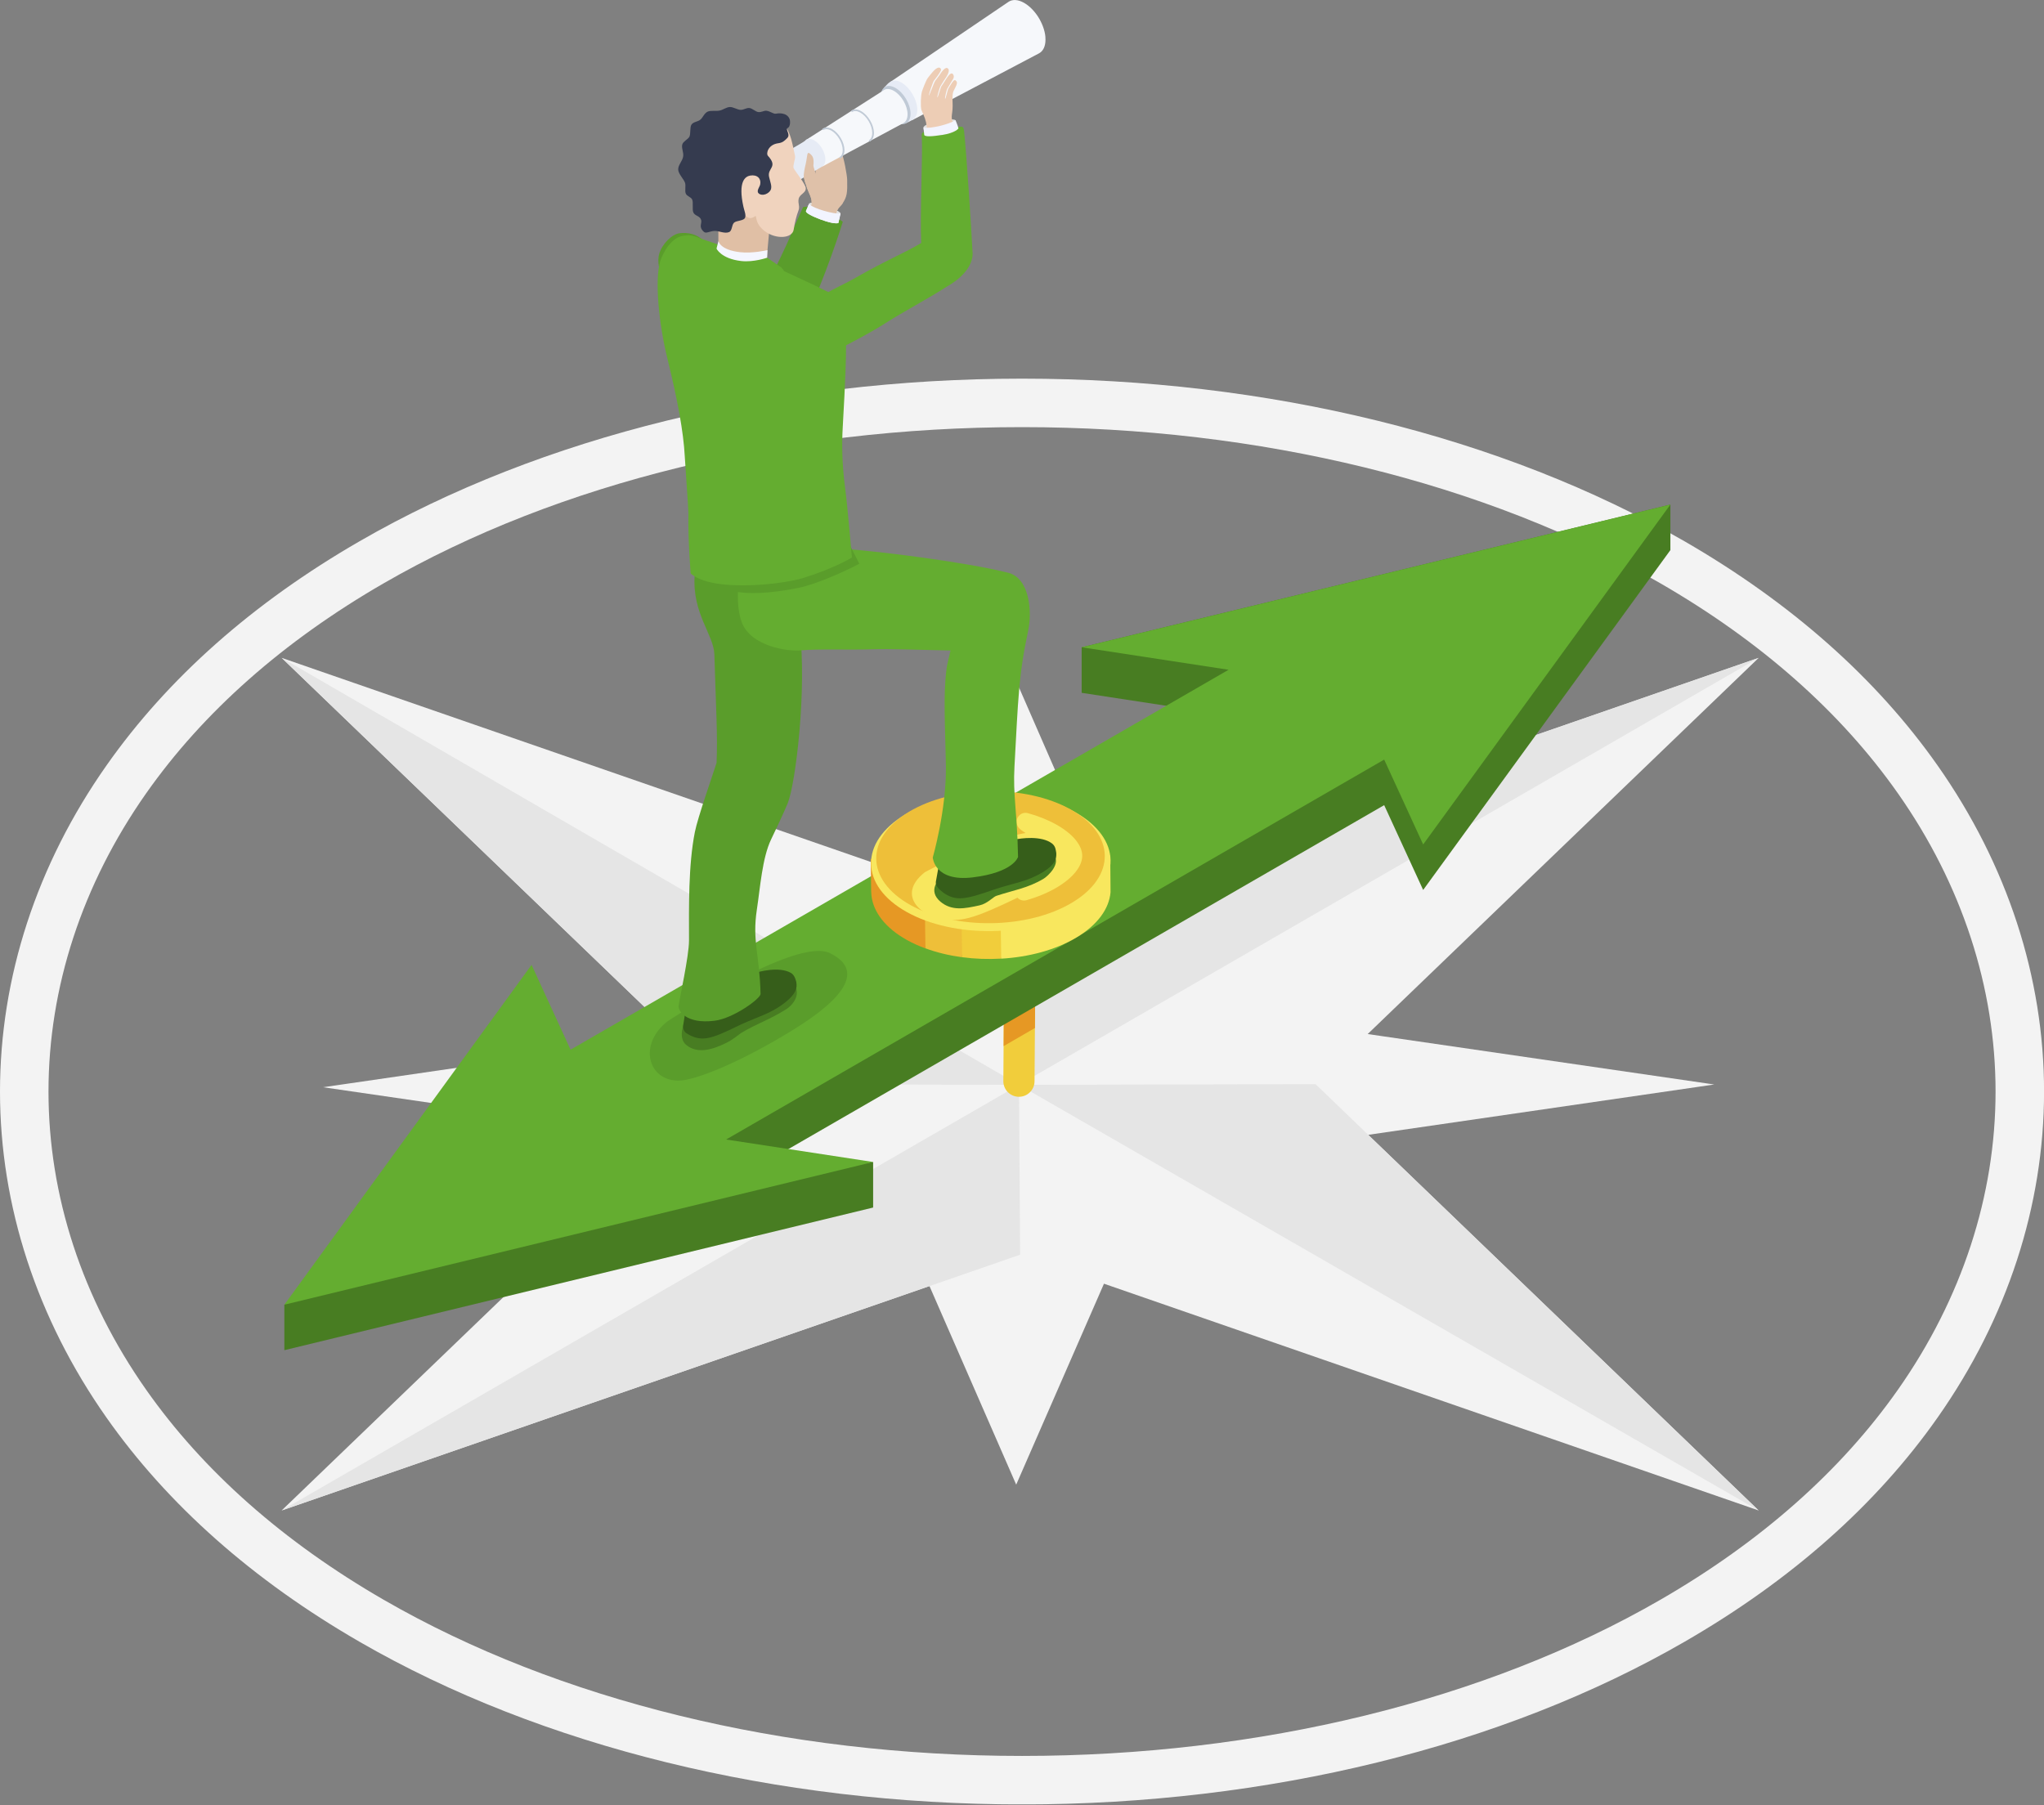 <svg width="480" height="424" viewBox="0 0 480 424" fill="none" xmlns="http://www.w3.org/2000/svg">
<rect x="0" y="0" width="480" height="424" fill="#808080" stroke="none"/>
<g clip-path="url(#clip0_504_5531)">
<g style="mix-blend-mode:multiply">
<path d="M0 256.366C0 283.179 8.64 309.654 24.985 332.919C39.38 353.408 59.382 371.135 84.449 385.611C127.093 410.231 182.344 423.8 240.007 423.8C297.669 423.8 352.921 410.245 395.565 385.611C420.631 371.148 440.633 353.422 455.028 332.919C471.374 309.654 480.014 283.179 480.014 256.366C480.014 229.552 471.374 203.077 455.028 179.812C440.633 159.323 420.631 141.596 395.565 127.12C352.907 102.5 297.669 88.931 240.007 88.931C182.344 88.931 127.093 102.487 84.449 127.12C59.382 141.583 39.38 159.309 24.985 179.812C8.64 203.064 0 229.539 0 256.366ZM11.389 256.366C11.389 231.908 19.311 207.695 34.302 186.353C47.736 167.231 66.519 150.615 90.136 136.978C131.088 113.334 184.308 100.32 240.007 100.32C295.705 100.32 348.926 113.334 389.877 136.978C413.495 150.615 432.278 167.231 445.711 186.353C460.702 207.695 468.625 231.908 468.625 256.366C468.625 280.823 460.702 305.036 445.711 326.378C432.278 345.5 413.495 362.116 389.877 375.753C348.926 399.397 295.705 412.411 240.007 412.411C184.308 412.411 131.088 399.397 90.136 375.753C66.519 362.116 47.736 345.5 34.302 326.378C19.311 305.036 11.389 280.823 11.389 256.366Z" fill="#F3F3F3"/>
</g>
<g style="mix-blend-mode:multiply">
<path d="M75.822 255.35L157.156 267.185L66.14 354.762L218.272 302.056L238.639 348.695L259.25 301.501L412.994 354.762L321.3 266.535L402.566 254.713L321.178 242.864L412.994 154.515L259.48 207.695L238.829 160.392L218.366 207.248L66.153 154.515L158.456 243.338L75.836 255.363L75.822 255.35ZM169.967 254.415L170.197 254.632L169.967 254.849V254.415Z" fill="#F3F3F3"/>
</g>
<g style="mix-blend-mode:multiply">
<path d="M239.289 254.795L239.56 214.588L412.994 154.502L239.289 254.795Z" fill="#E5E5E5"/>
<path d="M239.289 254.795L170.197 254.632L66.14 154.502L239.289 254.795Z" fill="#E5E5E5"/>
<path d="M239.289 254.795L308.936 254.632L412.98 354.762L239.289 254.795Z" fill="#E5E5E5"/>
<path d="M239.289 254.794L239.56 294.689L66.14 354.762L239.289 254.794Z" fill="#E5E5E5"/>
</g>
<path d="M239.289 257.598C241.293 257.598 242.932 255.973 242.945 253.955L243.23 213.748C243.243 211.731 241.618 210.078 239.587 210.065H239.56C237.556 210.065 235.917 211.69 235.904 213.708L235.619 253.914C235.606 255.932 237.231 257.584 239.262 257.598H239.289Z" fill="#F1CD3B"/>
<path d="M235.904 213.694C235.918 211.677 237.556 210.052 239.561 210.052H239.588C241.605 210.065 243.244 211.717 243.23 213.735L243.041 241.442L235.688 245.694L235.904 213.694Z" fill="#E69824"/>
<path d="M288.515 168.003L254.01 162.722V152.024L392.261 118.507V129.205L334.206 209.022L325.051 189.102L170.522 278.317L205.041 272.914V283.612L66.776 317.115V306.431L133.986 257.219L288.515 168.003Z" fill="#487D22"/>
<path d="M219.437 197.2L288.515 157.305L254.01 152.024L392.261 118.507L334.206 198.338L325.051 178.404L251.599 220.817L219.437 197.2Z" fill="#64AD30"/>
<path d="M251.599 220.817L170.522 267.632L205.041 272.914L66.776 306.431L124.831 226.613L133.986 246.534L219.437 197.2L251.599 220.817Z" fill="#64AD30"/>
<path d="M242.959 193.503L235.118 225.151C232.044 225.327 228.943 225.219 225.936 224.826L219.504 193.002C222.497 192.514 239.898 193.408 242.972 193.503H242.959Z" fill="#F1CD3B"/>
<path d="M252.439 197.241C254.457 198.365 256.109 199.624 257.395 200.978L260.727 200.938L260.794 209.55C260.469 213.396 257.802 217.202 252.764 220.208C247.862 223.133 241.565 224.785 235.119 225.164L234.658 192.799C241.118 192.988 247.456 194.465 252.439 197.254V197.241Z" fill="#F8E75E"/>
<path d="M225.49 193.381L225.937 224.826C222.931 224.42 220.019 223.729 217.338 222.74L211.406 196.997C214.061 195.941 222.497 193.869 225.49 193.381Z" fill="#EEBF39"/>
<path d="M207.818 201.683C209.063 200.301 210.688 198.988 212.666 197.809C213.993 197.01 215.442 196.32 216.945 195.71L217.324 222.754C215.794 222.185 214.331 221.535 212.977 220.777C207.858 217.919 205.082 214.182 204.649 210.349L204.581 209.415L204.473 201.737L207.804 201.696L207.818 201.683Z" fill="#E69824"/>
<path d="M212.625 191.255C201.737 197.755 201.873 208.034 212.95 214.209C224.014 220.398 241.822 220.14 252.723 213.654C263.611 207.153 263.476 196.875 252.398 190.7C241.321 184.511 223.527 184.768 212.625 191.255Z" fill="#F8E75E"/>
<path d="M213.478 190.646C203.078 196.848 203.227 206.652 213.789 212.557C224.352 218.461 241.348 218.217 251.734 212.015C262.135 205.813 261.986 196.008 251.423 190.104C240.86 184.2 223.865 184.443 213.478 190.646Z" fill="#EEBF39"/>
<path d="M245.654 200.112C245.478 197.403 240.372 195.954 239.154 194.316C237.948 192.704 239.438 190.456 241.388 190.984C243.812 191.661 246.046 192.542 248.01 193.639C251.87 195.792 254.104 198.46 254.145 200.938C254.185 203.416 252.019 206.138 248.213 208.413C246.155 209.645 243.731 210.647 241.09 211.419C239.032 212.015 237.447 209.551 238.91 207.98C240.562 206.192 245.87 203.213 245.667 200.112H245.654Z" fill="#F8E75E"/>
<path d="M156.776 239.858C156.776 239.858 186.84 219.951 194.87 223.851C202.901 227.751 198.622 234.251 186.298 241.849C173.989 249.446 163.263 253.806 159.322 253.806C152.186 253.806 149.802 245.342 156.763 239.858H156.776Z" fill="#5A9D2B"/>
<g style="mix-blend-mode:multiply">
<path d="M217.147 204.878C217.147 204.878 240.548 192 248.47 196.13C255.837 199.976 249.54 205.637 244.109 208.318C231.136 214.724 227.642 216.078 223.701 216.078C216.565 216.078 210.186 210.377 217.147 204.892V204.878Z" fill="#F8E75E"/>
</g>
<path d="M228.658 204.567C232.044 202.644 233.086 201.629 238.124 200.477C239.627 200.125 245.328 198.433 247.414 200.735C249.256 202.78 246.141 205.759 245.017 206.422C241.266 208.63 238.097 209.05 233.98 210.404C233.222 210.648 231.895 212.232 230.026 212.638C226.586 213.397 223.539 214.033 220.844 211.772C217.865 209.266 220.181 206.368 221.738 205.786C223.214 205.231 225.977 206.084 228.658 204.554V204.567Z" fill="#487D22"/>
<path d="M219.761 207.154L221.007 200.206C221.115 199.082 222.808 198.46 223.85 198.067C225.327 197.512 226.938 196.753 229.904 195.9C231.597 195.413 233.154 198.378 238.192 197.214C239.695 196.862 244.556 196.212 247.035 198.094C247.806 198.676 247.901 199.543 247.901 199.543C247.901 199.543 248.037 200.139 248.05 200.355C248.104 201.628 247.928 202.956 245.003 204.77C241.306 207.072 238.083 207.397 233.966 208.752C233.208 208.995 229.132 210.485 227.25 210.783C225.99 210.986 223.702 211.514 221.02 209.253C220.005 208.399 219.693 207.709 219.774 207.154H219.761Z" fill="#365E1A"/>
<path d="M168.233 237.095C171.375 234.78 172.282 233.656 177.144 231.909C178.593 231.381 184.538 228.577 186.393 231.069C188.411 233.764 185.784 236.31 184.687 237.001C180.556 239.601 177.956 240.278 174.124 242.566C173.433 242.986 172.255 244.11 170.535 244.95C167.475 246.453 163.9 247.645 161.164 245.437C158.943 243.636 160.893 239.695 160.893 239.695C162.369 239.14 165.728 238.924 168.22 237.095H168.233Z" fill="#487D22"/>
<path d="M160.501 240.427L161.638 233.127C161.638 233.127 165.579 229.539 168.423 228.347C170.048 227.656 171.944 230.419 176.819 228.672C178.268 228.144 183.008 226.952 185.716 228.496C186.461 228.929 186.745 229.823 186.745 229.823C186.745 229.823 186.948 230.406 186.989 230.609C187.192 231.868 187.179 233.195 184.484 235.362C181.085 238.084 177.929 238.788 173.989 240.63C173.257 240.968 169.398 242.918 167.556 243.447C166.337 243.799 164.13 244.598 161.191 242.661C160.081 241.93 160.501 240.44 160.501 240.44V240.427Z" fill="#365E1A"/>
<path d="M187.788 147.758C186.515 137.046 184.89 134.46 183.4 131.399C181.383 127.242 173.596 126.077 169.94 126.307C167.746 126.443 163.48 129.693 163.128 135.123C162.518 144.183 167.624 149.004 167.759 153.744C168.138 166.514 168.558 172.784 168.274 179.162C167.38 181.992 163.832 192.068 163.182 195.399C161.638 203.145 161.787 213.017 161.801 220.926C161.801 224.555 159.566 234.563 159.35 236.31C159.241 237.217 160.907 240.603 167.827 239.736C172.242 239.181 178.634 234.522 178.606 233.439C178.39 224.23 176.602 221.048 177.74 213.6C178.512 208.548 178.999 201.493 181.071 197.173C183.969 191.147 184.998 188.628 184.998 188.628C186.854 183.902 189.508 162.031 187.802 147.771L187.788 147.758Z" fill="#5A9D2B"/>
<path d="M236.743 134.514C226.545 131.981 206.625 129.503 198.581 128.934C194.965 128.677 180.841 130.072 179.933 130.519C176.805 132.103 173.46 136.83 173.46 136.83C173.46 136.83 172.729 142.003 174.137 146.011C176.223 151.915 185.255 153.053 188.086 152.755C191.823 152.362 199.258 152.701 205.474 152.484C208.047 152.389 215.644 152.593 223.214 152.782C222.74 154.678 222.388 156.249 222.28 157.089C221.467 163.182 221.982 170.847 222.131 179.839C222.293 190.145 219.043 201.412 219.043 201.412C219.043 201.412 219.422 207.154 228.414 206.07C238.07 204.906 239.072 201.263 239.072 201.263C238.855 190.402 237.853 186.854 238.232 180.015C239.112 164.185 239.18 158.7 241.442 148.164C242.444 143.479 241.74 135.76 236.729 134.514H236.743Z" fill="#64AD30"/>
<path d="M197.917 52.083C197.917 52.083 194.721 49.808 193.015 49.131C190.74 48.224 188.6 48.63 188.6 48.63C188.6 48.63 186.135 54.047 185.688 55.184C183.725 60.181 175.396 76.025 175.396 76.025L185.282 83.297C185.282 83.297 186.528 80.887 187.842 78.07C194.179 64.528 197.917 52.083 197.917 52.083Z" fill="#5A9D2B"/>
<path d="M192.919 51.121C196.088 52.313 196.603 51.704 196.603 51.704C196.969 51.121 197.375 50.146 197.375 50.146C197.307 49.374 190.292 46.829 189.981 47.925C189.629 48.697 189.764 49.09 189.805 49.212C190.021 49.794 191.064 50.417 192.933 51.108L192.919 51.121Z" fill="#E2E2E2"/>
<path d="M190.631 35.304C190.293 36.049 192.067 40.288 191.349 40.938C191.295 40.735 190.997 39.123 191.024 38.934C191.214 37.119 190.875 36.645 190.184 36.063C189.467 35.453 189.629 36.753 189.223 38.5C189.047 39.231 188.668 40.911 188.776 41.628C188.844 42.075 189.02 42.752 189.318 43.484C189.805 45.366 190.916 46.517 190.536 48.183C190.428 48.616 190.36 48.792 190.333 48.873C190.225 49.198 196.265 51.853 196.305 50.959C196.387 48.928 197.294 48.63 197.822 47.844C198.919 46.206 199.014 45.271 198.946 42.224C198.933 41.195 198.161 36.848 197.511 35.589C196.847 34.343 196.332 33.368 195.75 32.975C194.64 32.23 191.674 33.043 190.645 35.304H190.631Z" fill="#DFC1A9"/>
<path d="M192.825 51.582C195.993 52.774 196.874 52.381 196.874 52.381C197.05 51.731 197.361 50.173 197.361 50.173C195.56 50.241 191.335 49.09 189.967 47.953C189.615 48.724 189.317 49.415 189.277 49.537C189.114 50.052 190.969 50.891 192.825 51.596V51.582Z" fill="#F2F4FF"/>
<path d="M159.566 54.778C161.394 54.534 163.926 54.9 165.551 56.945C167 58.773 170.142 62.944 172.133 65.449C175.816 70.081 178.795 73.317 183.806 79.79C186.731 83.582 185.634 87.658 184.063 89.527C183.075 90.705 179.486 92.046 178.213 90.949C173.893 87.252 165.05 77.542 161.732 74.103C158.767 71.042 156.424 67.183 156.018 66.356C154.731 63.675 154.311 61.4 154.799 59.639C155.449 57.337 157.751 55.022 159.566 54.778Z" fill="#5A9D2B"/>
<path d="M168.964 126.713C174.245 126.646 195.628 126.741 199.339 127.58C199.935 128.758 201.736 132.252 201.79 132.401C199.867 133.471 192.148 137.168 187.368 138.102C184.93 138.576 176.656 140.174 171.442 138.644C170.63 138.116 170.372 135.191 170.156 134.514C169.465 132.388 169.235 129.517 168.964 126.713Z" fill="#5A9D2B"/>
<path d="M160.812 107.24C160.5 101.336 159.078 93.766 156.709 84.137C154.758 76.228 153.662 65.693 155.083 61.224C155.083 61.224 156.086 58.19 158.09 56.525C159.187 55.617 159.85 55.414 161.367 55.265C162.694 55.13 164.685 56.105 165.782 56.457C169.045 57.513 175.356 59.775 178.566 61.183C182.141 62.74 191.241 66.925 194.775 68.713C196.17 69.417 196.59 69.525 196.766 70.527H196.78C196.78 70.527 196.78 70.568 196.78 70.622C196.807 70.757 196.82 70.893 196.834 71.069C196.834 71.123 196.807 71.177 196.753 71.231C199.041 74.305 199.109 78.937 197.904 100.333C197.673 104.301 197.714 108.906 198.472 114.674C199.028 118.845 200.057 130.939 200.057 130.939C200.057 130.939 196.103 133.417 188.695 135.732C186.393 136.45 179.324 137.818 171.564 137.398C164.197 137.005 162.193 134.663 162.193 134.663C162.193 134.663 161.543 127.106 161.665 120.647C161.678 119.617 160.934 109.556 160.812 107.267V107.24Z" fill="#64AD30"/>
<path d="M245.504 8.735C245.436 7.881 245.22 6.988 244.881 6.121C244.597 5.376 244.231 4.645 243.798 3.968C242.904 2.573 241.739 1.381 240.48 0.664C239.071 -0.135 237.798 -0.176 236.891 0.393L209.021 19.284L211.351 23.455L212.583 25.527L213.897 27.734L214.195 28.235L244.001 12.526C244.949 12.025 245.531 10.888 245.517 9.249C245.517 9.087 245.517 8.924 245.49 8.762L245.504 8.735Z" fill="#F6F8FB"/>
<path d="M215.414 25.784C215.414 27.247 214.723 27.991 213.829 28.411C213.288 28.669 212.854 28.899 212.854 28.899C210.782 27.734 207.654 22.927 207.627 20.543C207.627 20.543 207.925 20.286 208.236 19.92C209.049 19.013 210.105 18.498 211.622 19.352C213.694 20.516 215.387 23.401 215.414 25.784Z" fill="#E6EBF5"/>
<path d="M213.829 26.665C213.843 28.885 212.299 29.806 210.363 28.709C208.426 27.612 206.842 24.918 206.815 22.697C206.801 20.476 208.345 19.555 210.281 20.652C212.218 21.749 213.802 24.444 213.829 26.665Z" fill="#C0CAD6"/>
<path d="M213.125 26.813C213.111 24.782 211.662 22.331 209.888 21.329C208.981 20.814 208.168 20.787 207.586 21.153L189.236 32.894L193.15 39.096L212.15 28.912C212.759 28.587 213.125 27.856 213.125 26.813Z" fill="#F6F8FB"/>
<path d="M193.827 37.43C193.827 38.256 193.557 38.839 193.083 39.109C192.622 39.38 185.783 43.443 185.783 43.443C184.348 42.63 182.249 38.69 182.235 37.038C182.235 37.038 188.776 33.381 189.047 33.056C189.507 32.528 190.293 32.447 191.2 32.961C192.636 33.774 193.814 35.778 193.827 37.43Z" fill="#E6EBF5"/>
<path d="M186.596 41.723C186.609 43.375 185.458 44.052 184.023 43.24C182.587 42.427 181.409 40.423 181.396 38.771C181.382 37.119 182.533 36.442 183.969 37.254C185.404 38.067 186.582 40.071 186.596 41.723Z" fill="#E1EAEE"/>
<path d="M197.322 37.2C197.322 37.2 197.2 37.173 197.159 37.105C197.105 37.011 197.132 36.902 197.227 36.848C197.674 36.577 197.904 36.008 197.904 35.236C197.89 33.557 196.685 31.512 195.223 30.673C194.559 30.294 193.868 30.239 193.408 30.51C193.313 30.564 193.205 30.537 193.151 30.443C193.096 30.348 193.124 30.239 193.218 30.185C193.801 29.833 194.627 29.887 195.426 30.334C196.997 31.228 198.283 33.408 198.31 35.223C198.31 36.117 198.012 36.807 197.457 37.16C197.43 37.173 197.389 37.187 197.362 37.187L197.322 37.2Z" fill="#C0CAD6"/>
<path d="M204.229 33.232C204.229 33.232 204.107 33.205 204.066 33.138C204.012 33.043 204.039 32.934 204.134 32.88C204.594 32.596 204.851 32 204.838 31.201C204.824 29.441 203.565 27.301 202.021 26.434C201.303 26.028 200.653 25.974 200.179 26.258C200.085 26.312 199.976 26.285 199.922 26.191C199.868 26.096 199.895 25.987 199.99 25.933C200.586 25.567 201.385 25.635 202.224 26.109C203.863 27.03 205.217 29.319 205.231 31.201C205.231 32.135 204.919 32.853 204.337 33.205C204.31 33.219 204.269 33.232 204.242 33.232H204.229Z" fill="#C0CAD6"/>
<path d="M192.919 51.121C196.088 52.313 196.603 51.704 196.603 51.704C196.969 51.121 197.375 50.146 197.375 50.146C197.307 49.374 190.292 46.829 189.981 47.925C189.629 48.697 189.764 49.09 189.805 49.212C190.021 49.794 191.064 50.417 192.933 51.108L192.919 51.121Z" fill="#E2E2E2"/>
<path d="M191.647 41.046C191.593 40.843 190.997 39.137 191.01 38.934C191.2 37.119 190.861 36.645 190.171 36.063C189.453 35.453 189.615 36.753 189.209 38.5C189.033 39.231 188.654 40.911 188.762 41.628C188.83 42.075 189.006 42.752 189.304 43.484C189.791 45.366 190.902 46.517 190.523 48.183C190.414 48.616 190.347 48.792 190.32 48.873C190.211 49.198 196.251 51.853 196.292 50.959C196.373 48.928 197.28 48.63 197.808 47.844C198.905 46.206 192.351 40.383 191.647 41.032V41.046Z" fill="#DFC1A9"/>
<path d="M192.825 51.582C195.993 52.774 196.874 52.381 196.874 52.381C197.05 51.731 197.361 50.173 197.361 50.173C195.56 50.241 191.335 49.09 189.967 47.953C189.615 48.724 189.317 49.415 189.277 49.537C189.114 50.052 190.969 50.891 192.825 51.596V51.582Z" fill="#F2F4FF"/>
<path d="M168.694 48.697L180.963 50.688L180.11 60.086C180.096 60.736 178.959 61.495 176.684 61.712C173.935 61.982 168.64 61.441 168.694 57.324C168.707 56.335 168.694 48.697 168.694 48.697Z" fill="#E0BFA5"/>
<path d="M161.868 39.353C163.9 51.799 174.693 48.548 174.666 49.334C174.625 50.512 175.37 51.027 175.925 51.189C176.426 51.338 177.022 51.013 177.333 50.769C177.807 50.417 177.049 52.354 179.568 54.277C182.249 56.308 186.068 55.997 186.38 53.938C186.61 52.408 187.03 50.675 187.49 49.496C187.91 48.427 187.341 47.871 187.544 46.747C187.774 45.556 189.278 45.38 189.223 44.188C189.169 43.199 186.678 40.179 186.366 39.489C186.122 38.934 186.84 37.254 186.705 36.645C185.472 30.849 185.066 26.854 176.575 26.461C166.473 25.987 160.514 31.039 161.868 39.367V39.353Z" fill="#F0D3BE"/>
<path d="M161.868 32.176C162.234 31.499 161.976 29.969 162.342 29.332C162.803 28.533 163.913 28.669 164.563 28.019C165.105 27.504 165.403 26.583 166.188 26.218C166.852 25.906 167.976 26.136 168.896 25.987C169.79 25.838 170.535 25.161 171.415 25.134C172.187 25.121 173.108 25.744 173.853 25.798C174.665 25.852 175.261 25.27 176.02 25.378C176.656 25.459 177.442 26.218 178.024 26.312C178.823 26.434 179.378 25.933 180.015 26.015C180.841 26.123 181.68 26.8 182.154 26.705C182.547 26.624 184.754 26.272 185.418 27.951C185.621 28.466 185.594 29.739 185.012 30.037C184.294 30.416 185.756 31.54 184.863 32.433C184.118 33.192 183.712 33.517 182.696 33.652C180.394 33.977 179.825 36.049 180.353 36.618C182.791 39.259 180.163 39.448 180.597 41.507C180.922 43.05 181.572 44.134 180.651 45.055C179.568 46.138 178.064 45.8 177.956 45.055C177.861 44.405 178.403 43.931 178.525 43.267C178.782 41.967 177.848 40.951 176.169 41.236C175.017 41.439 173.257 42.604 174.584 48.576C174.801 49.551 175.194 50.336 174.99 51.081C174.76 51.894 172.959 51.758 172.377 52.3C171.781 52.882 171.984 54.209 171.185 54.521C170.142 54.927 168.869 54.223 167.867 54.236C166.703 54.25 165.836 54.927 165.321 54.467C163.967 53.288 164.874 52.544 164.658 51.69C164.387 50.661 163.209 50.77 162.816 49.889C162.505 49.199 162.857 47.546 162.545 46.869C162.247 46.233 161.326 46.124 161.042 45.461C160.758 44.811 161.123 43.606 160.852 42.888C160.541 42.048 159.336 40.857 159.268 39.882C159.187 38.771 160.27 37.864 160.433 36.74C160.582 35.778 159.959 34.722 160.243 33.869C160.473 33.192 161.584 32.691 161.868 32.149V32.176Z" fill="#353B4F"/>
<path d="M228.387 59.314C228.143 54.155 226.924 35.494 226.396 30.754C226.369 30.47 226.234 29.942 226.017 29.806C225.814 29.684 225.177 29.806 224.906 29.806C224.04 29.86 222.916 29.657 221.061 30.118C219.029 30.619 218.095 30.551 217.052 30.957C216.754 31.066 216.565 31.242 216.483 31.418C216.388 31.634 216.456 31.919 216.483 32.514C216.686 36.32 216.023 50.553 216.334 57.066C212.461 59.423 208.236 61.048 201.289 65.029C197.375 67.277 195.1 67.981 192.284 70.04C189.575 72.003 188.776 74.671 189.209 76.743C189.589 78.544 190.997 80.738 193.231 81.591C194.938 82.241 197.118 82.065 199.569 80.643C200.368 80.183 204.201 78.3 208.426 75.592C211.906 73.358 218.014 70.121 222.604 67.155C222.604 67.155 228.631 63.986 228.4 59.287L228.387 59.314Z" fill="#64AD30"/>
<path d="M221.088 31.363C224.433 30.835 224.568 30.145 224.568 30.145C224.406 29.495 224.392 28.235 224.392 28.235C223.621 27.545 216.782 28.899 216.863 29.969C216.931 30.808 217.202 31.147 217.229 31.269C217.351 31.797 219.111 31.675 221.075 31.363H221.088Z" fill="#E2E2E2"/>
<path d="M216.47 21.654C216.254 22.385 216.118 24.958 216.389 25.879C217.08 27.423 217.445 28.154 217.635 29.766C217.689 30.226 217.838 31.079 217.852 31.16C217.892 31.512 224.731 30.429 224.257 29.63C222.971 27.463 223.702 27.382 223.715 24.85C223.715 23.929 223.539 22.141 223.932 21.369C224.717 19.826 224.975 19.365 224.433 18.905C224.04 18.58 223.688 19.257 223.323 19.799C223.038 20.232 222.876 20.516 222.659 20.895C222.564 21.044 222.05 23.306 221.955 23.225C221.792 23.076 222.348 21.004 222.415 20.895C222.605 20.543 222.862 20.191 223.133 19.677C223.553 18.864 224.325 18.214 223.824 17.469C223.228 16.576 222.158 18.661 221.643 19.406C221.278 19.934 221.237 20.083 221.034 20.327C220.953 20.435 220.208 22.995 220.127 22.886C220.005 22.724 220.723 20.435 220.817 20.3C221.034 19.961 221.197 19.609 221.603 19.013C222.266 18.038 223.16 16.738 222.673 16.156C222.063 15.425 221.129 16.873 220.465 17.862C220.208 18.255 219.761 18.729 219.504 19.176C219.368 19.406 218.204 22.466 218.177 22.439C218.001 22.25 219.152 19.189 219.246 19.04C219.436 18.742 219.748 18.431 220.154 17.849C220.98 16.643 221.102 16.427 220.899 16.102C220.695 15.777 220.14 15.641 219.057 16.86C218.705 17.253 218.217 17.862 217.852 18.35C217.459 18.878 216.66 20.99 216.457 21.64L216.47 21.654Z" fill="#EDCDB5"/>
<path d="M221.156 31.716C224.501 31.188 225.083 30.145 225.083 30.145C224.921 29.495 224.393 28.235 224.393 28.235C222.862 29.183 218.624 30.28 216.863 29.969C216.931 30.808 217.012 31.553 217.039 31.675C217.161 32.203 219.179 32.014 221.143 31.702L221.156 31.716Z" fill="#F2F4FF"/>
<path d="M177.171 63.255C178.823 63.052 179.703 62.429 180.11 61.996L180.218 58.746C180.218 58.746 176.738 59.572 173.799 59.233C169.019 58.692 168.721 56.62 168.721 56.62L167.597 60.913C167.664 61.549 169.939 62.294 171.388 62.876C172.661 63.377 174.95 63.526 177.171 63.255Z" fill="#F4F6FF"/>
<path d="M177.401 64.948C178.917 64.718 180.597 64.46 183.224 63.513C183.44 63.431 183.793 63.58 184.185 63.702C184.185 63.702 183.711 62.984 183.359 62.741C182.113 61.874 180.163 60.52 180.163 60.52C180.163 60.52 176.994 61.644 174.056 61.305C169.275 60.764 168.219 58.326 168.219 58.326L166.012 60.086C166.107 61.061 167.054 62.93 169.898 64.244C171.645 65.043 173.622 65.53 177.401 64.948Z" fill="#64AD30"/>
</g>
<defs>
<clipPath id="clip0_504_5531">
<rect width="480" height="423.787" fill="white"/>
</clipPath>
</defs>
</svg>
